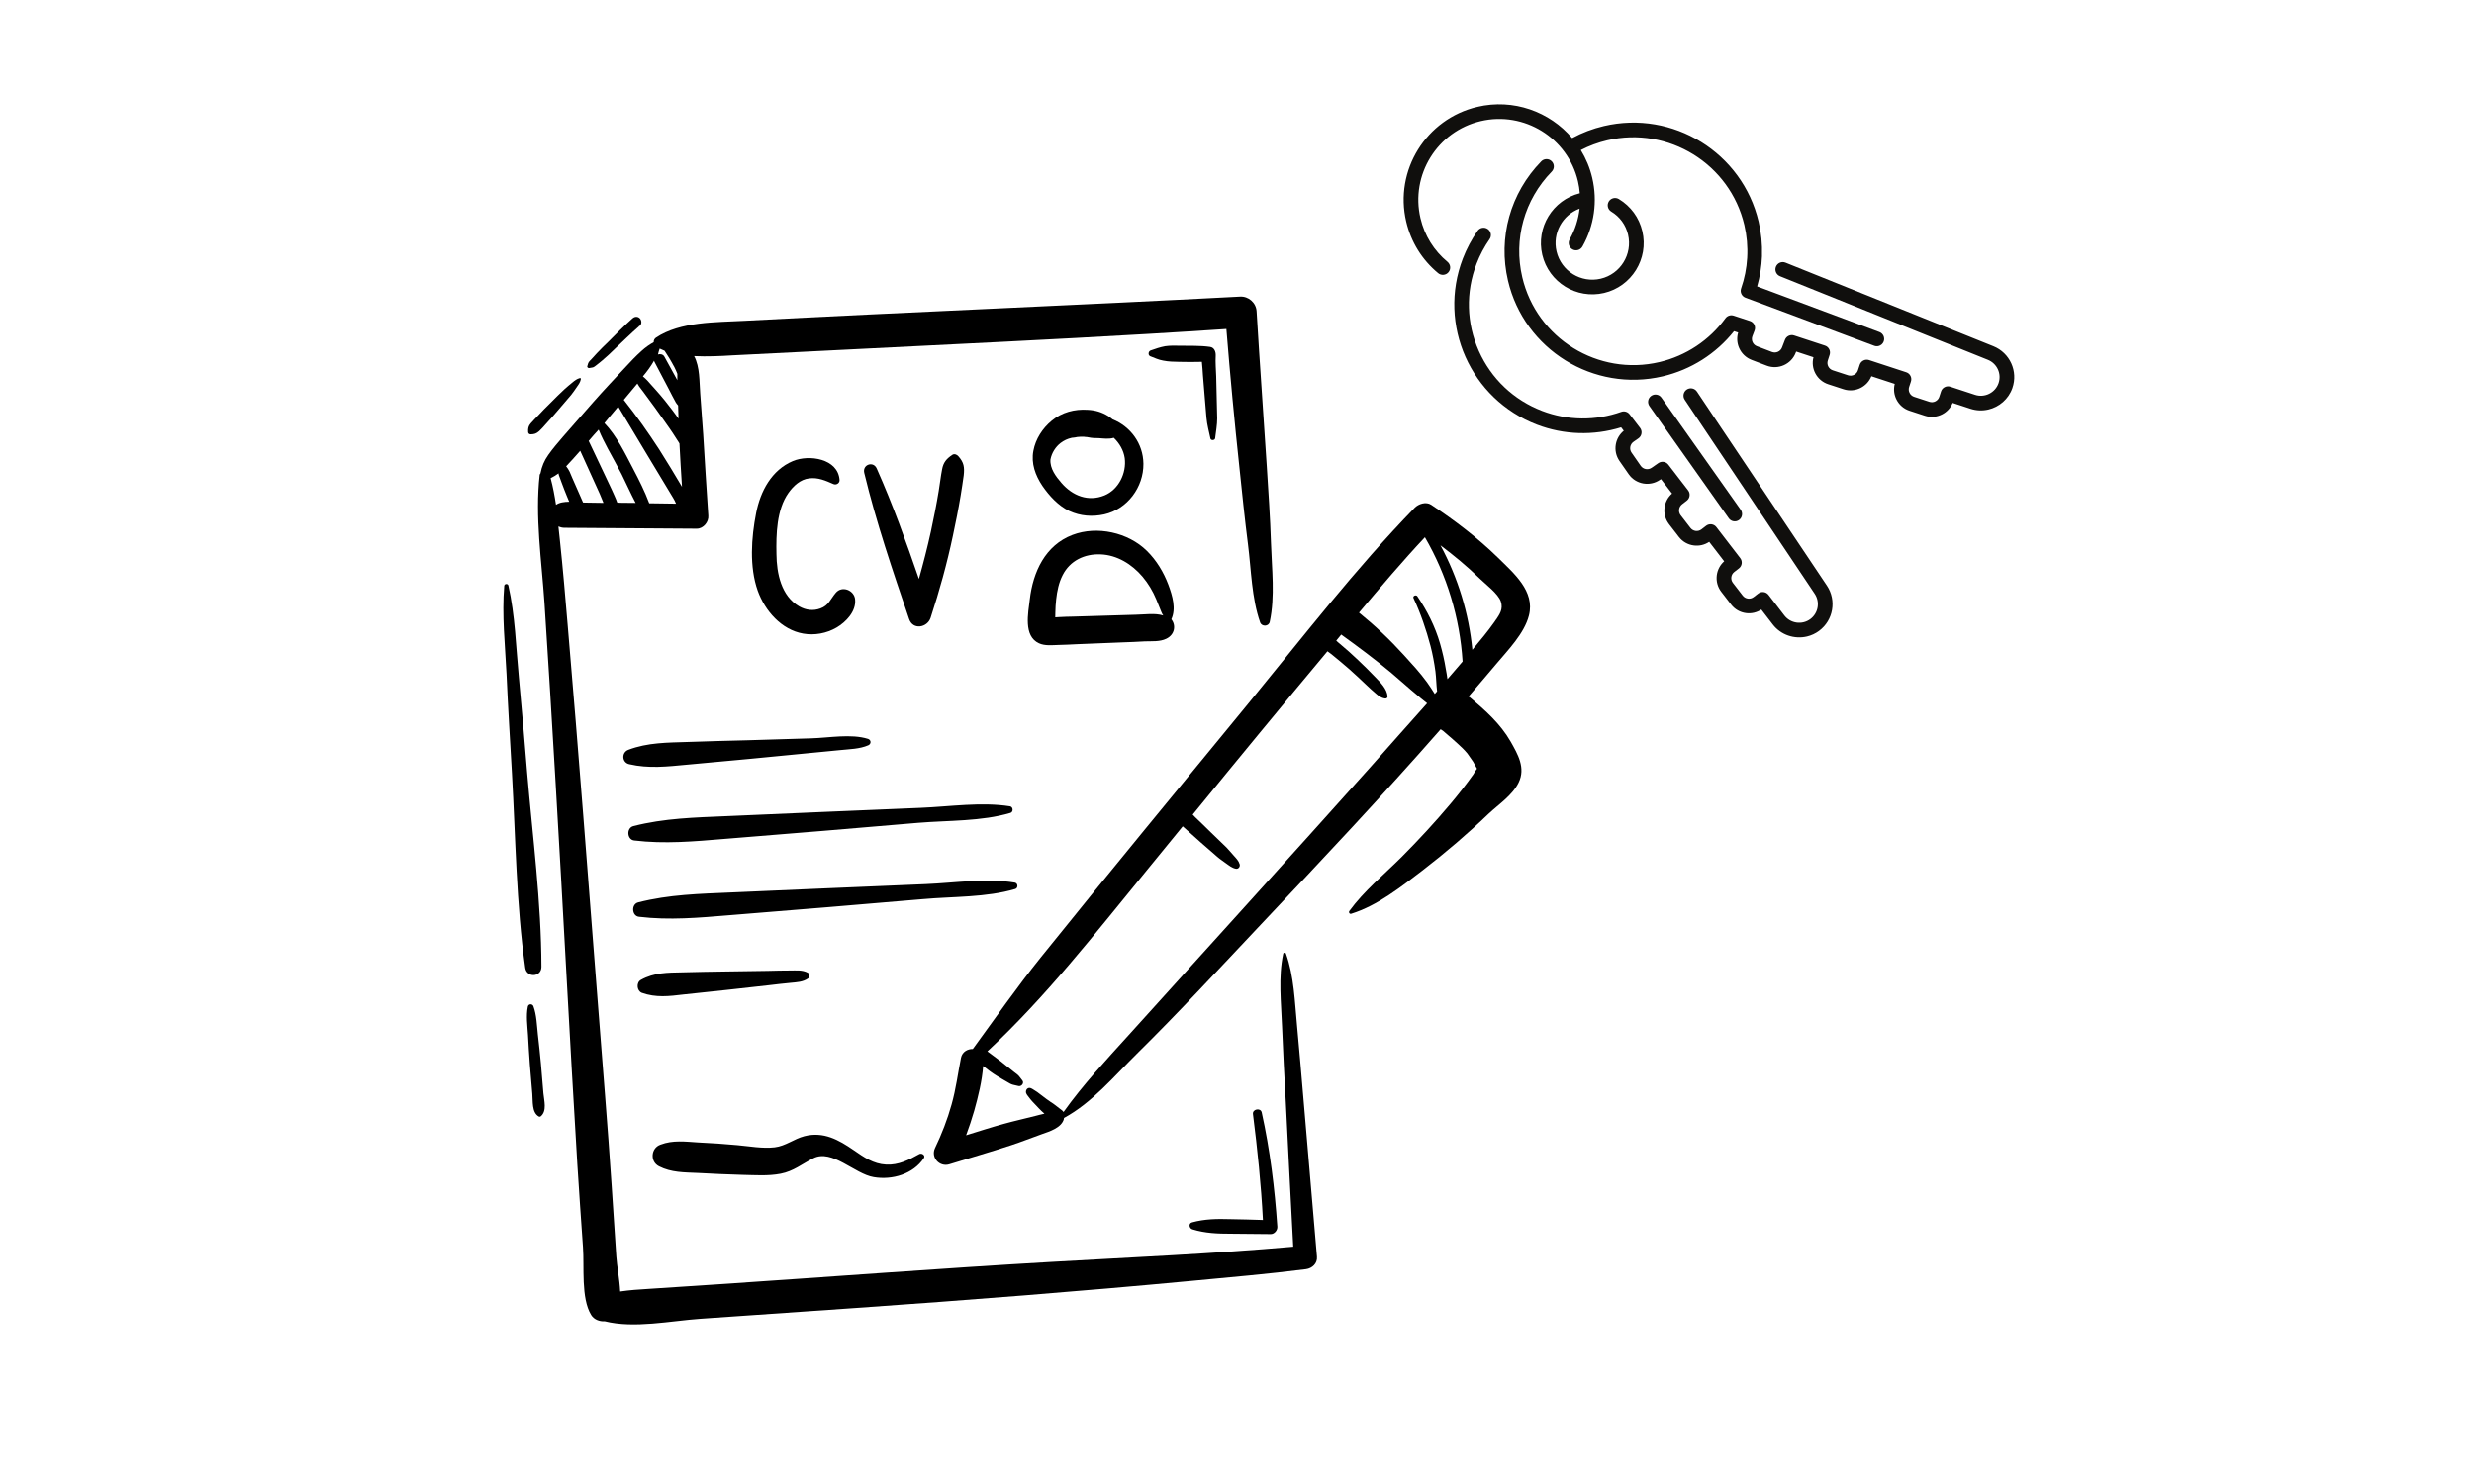 <?xml version="1.0" encoding="UTF-8"?>
<svg xmlns="http://www.w3.org/2000/svg" xmlns:xlink="http://www.w3.org/1999/xlink" width="1000" zoomAndPan="magnify" viewBox="0 0 750 450" height="600" preserveAspectRatio="xMidYMid meet" version="1.2">
  <defs>
    <clipPath id="bb67edb063">
      <path d="M 283 152 L 464 152 L 464 354 L 283 354 Z M 283 152 "></path>
    </clipPath>
    <clipPath id="a3cd872b22">
      <path d="M 145.461 98.668 L 459.09 78.926 L 478.359 385.07 L 164.73 404.812 Z M 145.461 98.668 "></path>
    </clipPath>
    <clipPath id="27d12eb2d5">
      <path d="M 145.461 98.668 L 459.09 78.926 L 478.359 385.07 L 164.73 404.812 Z M 145.461 98.668 "></path>
    </clipPath>
    <clipPath id="fe7bd07ecf">
      <path d="M 145.461 98.668 L 459.09 78.926 L 478.359 385.07 L 164.73 404.812 Z M 145.461 98.668 "></path>
    </clipPath>
    <clipPath id="d82fdb6f16">
      <path d="M 163 89 L 400 89 L 400 402 L 163 402 Z M 163 89 "></path>
    </clipPath>
    <clipPath id="fc550fc723">
      <path d="M 145.461 98.668 L 459.09 78.926 L 478.359 385.07 L 164.73 404.812 Z M 145.461 98.668 "></path>
    </clipPath>
    <clipPath id="7b5487c3c0">
      <path d="M 145.461 98.668 L 459.09 78.926 L 478.359 385.07 L 164.73 404.812 Z M 145.461 98.668 "></path>
    </clipPath>
    <clipPath id="9b8c14f91b">
      <path d="M 145.461 98.668 L 459.09 78.926 L 478.359 385.07 L 164.73 404.812 Z M 145.461 98.668 "></path>
    </clipPath>
    <clipPath id="03af5b5e2e">
      <path d="M 188 223 L 264 223 L 264 233 L 188 233 Z M 188 223 "></path>
    </clipPath>
    <clipPath id="ed04db13aa">
      <path d="M 145.461 98.668 L 459.09 78.926 L 478.359 385.07 L 164.73 404.812 Z M 145.461 98.668 "></path>
    </clipPath>
    <clipPath id="e9f7921526">
      <path d="M 145.461 98.668 L 459.09 78.926 L 478.359 385.07 L 164.73 404.812 Z M 145.461 98.668 "></path>
    </clipPath>
    <clipPath id="d1fe6fc53c">
      <path d="M 145.461 98.668 L 459.09 78.926 L 478.359 385.07 L 164.73 404.812 Z M 145.461 98.668 "></path>
    </clipPath>
    <clipPath id="4d2c299da3">
      <path d="M 190 243 L 307 243 L 307 256 L 190 256 Z M 190 243 "></path>
    </clipPath>
    <clipPath id="10c394b703">
      <path d="M 145.461 98.668 L 459.09 78.926 L 478.359 385.07 L 164.73 404.812 Z M 145.461 98.668 "></path>
    </clipPath>
    <clipPath id="41a61f6f25">
      <path d="M 145.461 98.668 L 459.09 78.926 L 478.359 385.07 L 164.73 404.812 Z M 145.461 98.668 "></path>
    </clipPath>
    <clipPath id="5ac53f09a4">
      <path d="M 145.461 98.668 L 459.09 78.926 L 478.359 385.07 L 164.73 404.812 Z M 145.461 98.668 "></path>
    </clipPath>
    <clipPath id="c026a75ec1">
      <path d="M 191 267 L 309 267 L 309 279 L 191 279 Z M 191 267 "></path>
    </clipPath>
    <clipPath id="64b1497380">
      <path d="M 145.461 98.668 L 459.09 78.926 L 478.359 385.07 L 164.73 404.812 Z M 145.461 98.668 "></path>
    </clipPath>
    <clipPath id="eaed44a6d4">
      <path d="M 145.461 98.668 L 459.09 78.926 L 478.359 385.07 L 164.73 404.812 Z M 145.461 98.668 "></path>
    </clipPath>
    <clipPath id="dd692a7b3d">
      <path d="M 145.461 98.668 L 459.09 78.926 L 478.359 385.07 L 164.73 404.812 Z M 145.461 98.668 "></path>
    </clipPath>
    <clipPath id="a463b0ce6a">
      <path d="M 193 294 L 246 294 L 246 303 L 193 303 Z M 193 294 "></path>
    </clipPath>
    <clipPath id="47c9a0bb8d">
      <path d="M 145.461 98.668 L 459.09 78.926 L 478.359 385.07 L 164.73 404.812 Z M 145.461 98.668 "></path>
    </clipPath>
    <clipPath id="0a6542b6cd">
      <path d="M 145.461 98.668 L 459.09 78.926 L 478.359 385.07 L 164.73 404.812 Z M 145.461 98.668 "></path>
    </clipPath>
    <clipPath id="5003192c02">
      <path d="M 145.461 98.668 L 459.09 78.926 L 478.359 385.07 L 164.73 404.812 Z M 145.461 98.668 "></path>
    </clipPath>
    <clipPath id="91fba589ab">
      <path d="M 313 124 L 347 124 L 347 157 L 313 157 Z M 313 124 "></path>
    </clipPath>
    <clipPath id="e90043cb7a">
      <path d="M 145.461 98.668 L 459.09 78.926 L 478.359 385.07 L 164.73 404.812 Z M 145.461 98.668 "></path>
    </clipPath>
    <clipPath id="dfeabec562">
      <path d="M 145.461 98.668 L 459.09 78.926 L 478.359 385.07 L 164.73 404.812 Z M 145.461 98.668 "></path>
    </clipPath>
    <clipPath id="122e95eace">
      <path d="M 145.461 98.668 L 459.09 78.926 L 478.359 385.07 L 164.73 404.812 Z M 145.461 98.668 "></path>
    </clipPath>
    <clipPath id="8ebcf838cc">
      <path d="M 311 160 L 356 160 L 356 196 L 311 196 Z M 311 160 "></path>
    </clipPath>
    <clipPath id="ad520894b5">
      <path d="M 145.461 98.668 L 459.09 78.926 L 478.359 385.07 L 164.73 404.812 Z M 145.461 98.668 "></path>
    </clipPath>
    <clipPath id="56ec6ca7a6">
      <path d="M 145.461 98.668 L 459.09 78.926 L 478.359 385.07 L 164.73 404.812 Z M 145.461 98.668 "></path>
    </clipPath>
    <clipPath id="e841cdeab6">
      <path d="M 145.461 98.668 L 459.09 78.926 L 478.359 385.07 L 164.73 404.812 Z M 145.461 98.668 "></path>
    </clipPath>
    <clipPath id="3adf2ac074">
      <path d="M 227 138 L 260 138 L 260 193 L 227 193 Z M 227 138 "></path>
    </clipPath>
    <clipPath id="b73c6bd5be">
      <path d="M 145.461 98.668 L 459.09 78.926 L 478.359 385.07 L 164.73 404.812 Z M 145.461 98.668 "></path>
    </clipPath>
    <clipPath id="f0fbcde66c">
      <path d="M 145.461 98.668 L 459.09 78.926 L 478.359 385.07 L 164.73 404.812 Z M 145.461 98.668 "></path>
    </clipPath>
    <clipPath id="1da0ac4bb0">
      <path d="M 145.461 98.668 L 459.09 78.926 L 478.359 385.07 L 164.73 404.812 Z M 145.461 98.668 "></path>
    </clipPath>
    <clipPath id="0b891f52df">
      <path d="M 261 137 L 293 137 L 293 190 L 261 190 Z M 261 137 "></path>
    </clipPath>
    <clipPath id="76da5f7315">
      <path d="M 145.461 98.668 L 459.09 78.926 L 478.359 385.07 L 164.73 404.812 Z M 145.461 98.668 "></path>
    </clipPath>
    <clipPath id="489ecbf240">
      <path d="M 145.461 98.668 L 459.09 78.926 L 478.359 385.07 L 164.73 404.812 Z M 145.461 98.668 "></path>
    </clipPath>
    <clipPath id="168f69be8d">
      <path d="M 145.461 98.668 L 459.09 78.926 L 478.359 385.07 L 164.73 404.812 Z M 145.461 98.668 "></path>
    </clipPath>
    <clipPath id="84dc65b2b9">
      <path d="M 197 344 L 281 344 L 281 358 L 197 358 Z M 197 344 "></path>
    </clipPath>
    <clipPath id="0f127506ca">
      <path d="M 145.461 98.668 L 459.09 78.926 L 478.359 385.07 L 164.73 404.812 Z M 145.461 98.668 "></path>
    </clipPath>
    <clipPath id="caee8eaba8">
      <path d="M 145.461 98.668 L 459.09 78.926 L 478.359 385.07 L 164.73 404.812 Z M 145.461 98.668 "></path>
    </clipPath>
    <clipPath id="9f3da52835">
      <path d="M 145.461 98.668 L 459.09 78.926 L 478.359 385.07 L 164.73 404.812 Z M 145.461 98.668 "></path>
    </clipPath>
    <clipPath id="8b0b0e3ff5">
      <path d="M 360 336 L 388 336 L 388 375 L 360 375 Z M 360 336 "></path>
    </clipPath>
    <clipPath id="340c6182ae">
      <path d="M 145.461 98.668 L 459.09 78.926 L 478.359 385.07 L 164.73 404.812 Z M 145.461 98.668 "></path>
    </clipPath>
    <clipPath id="d879ecaee0">
      <path d="M 145.461 98.668 L 459.09 78.926 L 478.359 385.07 L 164.73 404.812 Z M 145.461 98.668 "></path>
    </clipPath>
    <clipPath id="ebd67d13b1">
      <path d="M 145.461 98.668 L 459.09 78.926 L 478.359 385.07 L 164.73 404.812 Z M 145.461 98.668 "></path>
    </clipPath>
    <clipPath id="9fa4921327">
      <path d="M 348 104 L 369 104 L 369 134 L 348 134 Z M 348 104 "></path>
    </clipPath>
    <clipPath id="1d39bdd24a">
      <path d="M 145.461 98.668 L 459.09 78.926 L 478.359 385.07 L 164.73 404.812 Z M 145.461 98.668 "></path>
    </clipPath>
    <clipPath id="3245660d47">
      <path d="M 145.461 98.668 L 459.09 78.926 L 478.359 385.07 L 164.73 404.812 Z M 145.461 98.668 "></path>
    </clipPath>
    <clipPath id="01953ae366">
      <path d="M 145.461 98.668 L 459.09 78.926 L 478.359 385.07 L 164.73 404.812 Z M 145.461 98.668 "></path>
    </clipPath>
    <clipPath id="b86d82a254">
      <path d="M 152 177 L 165 177 L 165 296 L 152 296 Z M 152 177 "></path>
    </clipPath>
    <clipPath id="4095091b1e">
      <path d="M 145.461 98.668 L 459.09 78.926 L 478.359 385.07 L 164.73 404.812 Z M 145.461 98.668 "></path>
    </clipPath>
    <clipPath id="34c89b0940">
      <path d="M 145.461 98.668 L 459.09 78.926 L 478.359 385.07 L 164.73 404.812 Z M 145.461 98.668 "></path>
    </clipPath>
    <clipPath id="0b3b460949">
      <path d="M 145.461 98.668 L 459.09 78.926 L 478.359 385.07 L 164.73 404.812 Z M 145.461 98.668 "></path>
    </clipPath>
    <clipPath id="78c7ee7f53">
      <path d="M 159 304 L 166 304 L 166 339 L 159 339 Z M 159 304 "></path>
    </clipPath>
    <clipPath id="1526b3675a">
      <path d="M 145.461 98.668 L 459.09 78.926 L 478.359 385.07 L 164.73 404.812 Z M 145.461 98.668 "></path>
    </clipPath>
    <clipPath id="9d22509e89">
      <path d="M 145.461 98.668 L 459.09 78.926 L 478.359 385.07 L 164.73 404.812 Z M 145.461 98.668 "></path>
    </clipPath>
    <clipPath id="beb74a160d">
      <path d="M 145.461 98.668 L 459.09 78.926 L 478.359 385.07 L 164.73 404.812 Z M 145.461 98.668 "></path>
    </clipPath>
    <clipPath id="6011fce167">
      <path d="M 160 114 L 177 114 L 177 132 L 160 132 Z M 160 114 "></path>
    </clipPath>
    <clipPath id="ea0c021b35">
      <path d="M 145.461 98.668 L 459.09 78.926 L 478.359 385.07 L 164.73 404.812 Z M 145.461 98.668 "></path>
    </clipPath>
    <clipPath id="1a6e399ba8">
      <path d="M 145.461 98.668 L 459.09 78.926 L 478.359 385.07 L 164.73 404.812 Z M 145.461 98.668 "></path>
    </clipPath>
    <clipPath id="7f2a7b8aa9">
      <path d="M 145.461 98.668 L 459.09 78.926 L 478.359 385.07 L 164.73 404.812 Z M 145.461 98.668 "></path>
    </clipPath>
    <clipPath id="f73052d0aa">
      <path d="M 178 96 L 195 96 L 195 112 L 178 112 Z M 178 96 "></path>
    </clipPath>
    <clipPath id="8911235e83">
      <path d="M 145.461 98.668 L 459.09 78.926 L 478.359 385.07 L 164.73 404.812 Z M 145.461 98.668 "></path>
    </clipPath>
    <clipPath id="68e1397cf4">
      <path d="M 145.461 98.668 L 459.09 78.926 L 478.359 385.07 L 164.73 404.812 Z M 145.461 98.668 "></path>
    </clipPath>
    <clipPath id="bb745165a6">
      <path d="M 145.461 98.668 L 459.09 78.926 L 478.359 385.07 L 164.73 404.812 Z M 145.461 98.668 "></path>
    </clipPath>
    <clipPath id="75f191eb82">
      <path d="M 499 119 L 529 119 L 529 159 L 499 159 Z M 499 119 "></path>
    </clipPath>
    <clipPath id="037add4852">
      <path d="M 419.637 39.059 L 585.352 0.027 L 626.449 174.504 L 460.734 213.535 Z M 419.637 39.059 "></path>
    </clipPath>
    <clipPath id="fa210afb28">
      <path d="M 419.637 39.059 L 585.352 0.027 L 626.449 174.504 L 460.734 213.535 Z M 419.637 39.059 "></path>
    </clipPath>
    <clipPath id="c4d258b53f">
      <path d="M 419.637 39.059 L 585.352 0.027 L 626.449 174.504 L 460.734 213.535 Z M 419.637 39.059 "></path>
    </clipPath>
    <clipPath id="adcd4960ae">
      <path d="M 440 69 L 556 69 L 556 194 L 440 194 Z M 440 69 "></path>
    </clipPath>
    <clipPath id="2c9ed26b50">
      <path d="M 419.637 39.059 L 585.352 0.027 L 626.449 174.504 L 460.734 213.535 Z M 419.637 39.059 "></path>
    </clipPath>
    <clipPath id="d92a05cf84">
      <path d="M 419.637 39.059 L 585.352 0.027 L 626.449 174.504 L 460.734 213.535 Z M 419.637 39.059 "></path>
    </clipPath>
    <clipPath id="32836cc6ae">
      <path d="M 419.637 39.059 L 585.352 0.027 L 626.449 174.504 L 460.734 213.535 Z M 419.637 39.059 "></path>
    </clipPath>
    <clipPath id="a5999138c5">
      <path d="M 456 48 L 611 48 L 611 127 L 456 127 Z M 456 48 "></path>
    </clipPath>
    <clipPath id="21b8bd95f3">
      <path d="M 419.637 39.059 L 585.352 0.027 L 626.449 174.504 L 460.734 213.535 Z M 419.637 39.059 "></path>
    </clipPath>
    <clipPath id="6417af6b71">
      <path d="M 419.637 39.059 L 585.352 0.027 L 626.449 174.504 L 460.734 213.535 Z M 419.637 39.059 "></path>
    </clipPath>
    <clipPath id="c5d16b9a99">
      <path d="M 419.637 39.059 L 585.352 0.027 L 626.449 174.504 L 460.734 213.535 Z M 419.637 39.059 "></path>
    </clipPath>
    <clipPath id="2fdee5300b">
      <path d="M 425 31 L 572 31 L 572 105 L 425 105 Z M 425 31 "></path>
    </clipPath>
    <clipPath id="c7b34eddd0">
      <path d="M 419.637 39.059 L 585.352 0.027 L 626.449 174.504 L 460.734 213.535 Z M 419.637 39.059 "></path>
    </clipPath>
    <clipPath id="b43a1071b2">
      <path d="M 419.637 39.059 L 585.352 0.027 L 626.449 174.504 L 460.734 213.535 Z M 419.637 39.059 "></path>
    </clipPath>
    <clipPath id="0342295c45">
      <path d="M 419.637 39.059 L 585.352 0.027 L 626.449 174.504 L 460.734 213.535 Z M 419.637 39.059 "></path>
    </clipPath>
  </defs>
  <g id="25837c8d4b">
    <g clip-rule="nonzero" clip-path="url(#bb67edb063)">
      <g clip-rule="nonzero" clip-path="url(#a3cd872b22)">
        <g clip-rule="nonzero" clip-path="url(#27d12eb2d5)">
          <g clip-rule="nonzero" clip-path="url(#fe7bd07ecf)">
            <path style=" stroke:none;fill-rule:nonzero;fill:#000000;fill-opacity:1;" d="M 463.496 186.652 C 465.402 179.227 458.883 173.828 454.152 169.133 C 447.965 163.09 441.074 157.84 433.844 153.051 C 432.281 152.027 430.016 152.793 428.844 153.992 C 410.898 172.48 394.961 193.152 378.664 213.035 C 357.555 238.777 336.312 264.465 315.465 290.383 C 308.223 299.391 301.695 308.793 294.914 318.086 C 293.348 318.062 291.719 318.914 291.332 320.746 C 290.383 325.492 289.805 330.211 288.477 334.914 C 287.203 339.492 285.484 343.906 283.441 348.156 C 282.121 350.988 284.805 353.941 287.746 353.07 C 293.992 351.113 300.312 349.344 306.555 347.266 C 309.676 346.258 312.719 345.004 315.773 343.938 C 318.156 343.102 321.836 341.996 322.535 339.266 C 322.531 339.203 322.523 339.078 322.52 339.016 C 331.039 334.422 337.715 326.383 344.535 319.648 C 357.469 306.906 369.805 293.516 382.273 280.305 C 400.66 260.855 419.098 241.273 436.754 221.117 C 436.953 221.293 437.148 221.469 437.406 221.574 C 439.453 223.32 441.496 225.066 443.426 226.941 C 443.691 227.176 443.898 227.473 444.16 227.707 C 444.293 227.824 444.77 228.418 444.836 228.477 C 445.449 229.312 445.996 230.09 446.551 230.93 C 446.965 231.59 447.328 232.379 447.75 233.102 C 447.344 233.625 446.949 234.273 446.668 234.793 C 444.488 237.863 442.176 240.82 439.738 243.719 C 435.031 249.324 430.062 254.695 424.891 259.891 C 419.543 265.223 413.484 270.164 409.059 276.246 C 408.773 276.641 409.121 277.242 409.613 277.086 C 417.637 274.586 424.652 268.961 431.266 263.922 C 438.234 258.551 444.93 252.824 451.293 246.738 C 454.359 243.863 458.5 241.168 460.379 237.301 C 462.535 232.855 460.152 228.762 457.973 224.902 C 454.82 219.418 450.324 215.453 445.508 211.387 C 445.441 211.328 445.312 211.273 445.184 211.219 C 447.977 207.922 450.832 204.684 453.617 201.324 C 457.102 197.168 462.094 192.109 463.496 186.652 Z M 415.316 232.77 C 391.043 259.898 366.574 286.852 342.172 313.863 C 335.281 321.48 328.316 328.91 322.406 337.211 C 322.27 337.035 322.199 336.852 322.004 336.738 C 321.152 336.105 320.297 335.41 319.445 334.777 C 319.25 334.664 319.051 334.488 318.855 334.375 C 318.789 334.316 318.664 334.266 318.598 334.207 C 318.598 334.207 318.465 334.09 318.402 334.094 C 318.336 334.035 318.273 334.039 318.27 333.977 C 318.141 333.922 318.07 333.801 317.941 333.746 C 317.75 333.633 317.551 333.461 317.355 333.348 C 316.57 332.773 315.785 332.195 315.062 331.617 C 314.664 331.27 314.211 330.984 313.754 330.703 C 313.301 330.418 312.84 330.07 312.332 329.918 C 311.445 329.723 310.875 330.57 311.047 331.371 C 311.203 331.859 311.543 332.277 311.883 332.691 C 312.156 333.113 312.559 333.523 312.898 333.941 C 313.566 334.648 314.234 335.355 314.902 336.062 C 315.441 336.652 316.035 337.176 316.629 337.699 C 315.645 337.887 314.727 338.195 313.926 338.371 C 310.73 339.195 307.527 339.898 304.336 340.785 C 300.465 341.84 296.672 343.078 292.875 344.254 C 293.785 341.824 294.621 339.273 295.34 336.793 C 296.562 332.406 297.707 327.777 298.047 323.262 C 299.43 324.359 300.805 325.398 302.301 326.301 C 303.27 326.863 304.246 327.492 305.281 328.051 C 305.863 328.387 306.453 328.789 307.086 328.934 C 307.656 329.086 308.227 329.176 308.797 329.328 C 309.684 329.52 310.551 328.406 309.938 327.633 C 309.602 327.215 309.258 326.738 308.922 326.324 C 308.516 325.848 307.996 325.508 307.469 325.102 C 306.547 324.348 305.629 323.656 304.707 322.902 C 302.992 321.449 301.102 320.195 299.328 318.809 C 317.145 302.203 332.047 282.969 347.473 264.141 C 351.184 259.598 354.836 255.121 358.547 250.578 C 358.746 250.754 358.941 250.93 359.141 251.102 C 360.793 252.559 362.453 254.078 364.105 255.535 C 365.754 256.93 367.344 258.391 368.992 259.789 C 369.852 260.543 370.762 261.113 371.68 261.805 C 372.66 262.492 373.453 263.191 374.656 263.426 C 375.414 263.566 375.992 262.844 375.82 262.105 C 375.5 261 374.77 260.297 374.031 259.469 C 373.293 258.641 372.551 257.754 371.816 256.988 C 370.215 255.402 368.621 253.879 367.027 252.355 C 365.496 250.828 363.965 249.363 362.371 247.84 C 362.102 247.547 361.84 247.312 361.57 247.016 C 375.078 230.43 388.711 213.898 402.418 197.488 C 402.809 197.777 403.203 198.066 403.594 198.352 C 405.438 199.859 407.281 201.367 409.066 202.941 C 410.852 204.516 412.578 206.152 414.305 207.793 C 415.176 208.676 416.098 209.43 417.02 210.246 C 417.945 211.062 418.672 211.641 419.93 211.809 C 420.309 211.848 420.664 211.578 420.641 211.203 C 420.496 208.902 418.5 206.969 416.965 205.379 C 415.227 203.551 413.43 201.793 411.637 200.094 C 409.844 198.395 408.055 196.762 406.145 195.195 C 405.812 194.902 405.422 194.617 405.086 194.262 C 405.609 193.668 406.133 193.012 406.594 192.418 C 411.762 196.152 416.875 199.953 421.75 204.016 C 424.453 206.281 427.039 208.68 429.738 210.883 C 430.004 211.113 431.258 212.223 432.637 213.258 C 426.805 219.809 421.027 226.289 415.316 232.77 Z M 438.797 205.941 C 438.668 204.887 438.477 203.836 438.289 202.852 C 437.875 200.254 437.277 197.668 436.555 195.152 C 435.039 189.941 432.688 185.281 429.656 180.789 C 429.246 180.254 428.215 180.691 428.504 181.359 C 430.668 185.969 432.355 190.922 433.668 195.898 C 434.324 198.418 434.801 201.008 435.152 203.609 C 435.402 205.59 435.406 207.652 435.656 209.633 C 435.422 209.898 435.188 210.164 434.957 210.43 C 434.195 209.227 433.43 208.027 432.609 206.891 C 430.488 203.965 428.012 201.312 425.598 198.652 C 421.367 193.988 416.852 189.711 411.984 185.773 C 418.492 178.059 425.059 170.277 431.965 162.91 C 438.617 174.355 442.559 187.344 443.391 200.594 C 441.879 202.375 440.309 204.16 438.797 205.941 Z M 436.68 165.359 C 440.809 168.473 444.824 171.781 448.551 175.418 C 450.414 177.234 454.148 179.996 454.984 182.379 C 455.762 184.766 454.605 186.273 453.41 188.098 C 454.035 187.121 453.176 188.363 453.062 188.559 C 451 191.496 448.676 194.266 446.352 197.035 C 445.277 185.926 441.98 175.207 436.68 165.359 Z M 436.68 165.359 "></path>
          </g>
        </g>
      </g>
    </g>
    <g clip-rule="nonzero" clip-path="url(#d82fdb6f16)">
      <g clip-rule="nonzero" clip-path="url(#fc550fc723)">
        <g clip-rule="nonzero" clip-path="url(#7b5487c3c0)">
          <g clip-rule="nonzero" clip-path="url(#9b8c14f91b)">
            <path style=" stroke:none;fill-rule:nonzero;fill:#000000;fill-opacity:1;" d="M 393.203 311.027 C 392.492 303.703 392.324 296.098 389.824 289.137 C 389.676 288.77 389.117 288.805 389.016 289.188 C 387.473 296.402 388.387 303.961 388.66 311.312 C 388.957 318.977 389.379 326.691 389.797 334.344 C 390.527 348.91 391.258 363.477 392.047 378.039 C 367.641 380.199 343.164 381.238 318.711 382.652 C 284.859 384.598 251.051 387.223 217.223 389.477 C 210.379 389.91 203.543 390.402 196.699 390.832 C 193.773 391.016 190.852 391.199 188.004 391.629 C 187.832 387.895 187.016 383.824 186.84 381.023 C 186.387 373.871 185.871 366.66 185.422 359.508 C 184.219 341.352 182.699 323.215 181.312 305.133 C 178.328 266.668 175.406 228.137 172.109 189.691 C 171.379 181.059 170.652 172.488 169.738 163.867 C 169.59 162.504 169.438 161.074 169.285 159.648 C 169.797 159.867 170.367 160.02 170.996 160.043 C 184.426 160.133 197.859 160.223 211.23 160.32 C 213.289 160.312 214.906 158.215 214.727 156.352 C 214.148 148.145 213.695 139.934 213.176 131.723 C 212.918 127.617 212.535 123.52 212.277 119.414 C 211.98 115.688 212.207 111.363 210.434 107.98 C 214.379 108.168 218.363 107.98 222.035 107.75 C 235.172 107.109 248.242 106.414 261.379 105.773 C 290.328 104.324 319.215 102.945 348.148 101.246 C 356.047 100.75 363.891 100.32 371.785 99.762 C 372.922 113.863 374.246 127.953 375.754 141.973 C 376.555 149.727 377.352 157.418 378.332 165.098 C 379.32 172.844 379.418 181.328 382.008 188.723 C 382.531 190.125 384.648 189.992 384.93 188.539 C 386.57 180.879 385.543 172.449 385.301 164.66 C 385.062 156.934 384.512 149.164 384.027 141.449 C 383.039 125.777 381.867 110.117 380.938 94.375 C 380.773 91.766 378.465 89.785 375.914 89.945 C 325.871 92.598 275.789 94.625 225.746 97.273 C 217.098 97.758 206.273 97.438 198.84 102.402 C 198.363 102.746 198.145 103.258 198.176 103.758 C 196.852 104.527 195.715 105.285 194.473 106.426 C 192.758 107.969 191.234 109.562 189.715 111.219 C 186.441 114.734 183.16 118.188 179.953 121.824 C 176.867 125.328 173.777 128.832 170.691 132.398 C 169.18 134.18 167.605 135.965 166.23 137.926 C 164.969 139.691 164.266 141.418 163.836 143.57 C 163.785 143.699 163.605 143.836 163.613 143.957 C 162.16 156.602 164.195 170.086 165.055 182.77 C 166.273 201.113 167.371 219.527 168.461 237.879 C 170.754 276.262 172.668 314.605 175.02 352.984 C 175.547 361.379 176.141 369.836 176.734 378.227 C 177.168 384.133 176.078 393.629 179.211 398.738 C 180.047 400.121 181.711 400.766 183.328 400.664 C 192.277 402.91 203.242 400.535 212.32 399.902 C 228.051 398.785 243.781 397.734 259.574 396.617 C 293.461 394.234 327.391 391.598 361.227 388.406 C 372.773 387.305 384.391 386.324 395.91 384.852 C 397.77 384.609 399.426 383.129 399.234 381.082 C 397.871 365.371 396.574 349.715 395.211 334.004 C 394.543 326.367 393.93 318.66 393.203 311.027 Z M 199.984 105.703 C 200.5 105.922 200.949 106.141 201.465 106.359 C 201.945 107.078 202.434 107.859 202.918 108.641 C 203.195 109.059 203.414 109.547 203.688 109.965 C 203.828 110.207 203.969 110.449 204.113 110.75 C 204.254 110.992 204.254 110.992 204.184 110.871 C 204.254 110.992 204.324 111.113 204.395 111.234 C 204.746 111.898 205.043 112.629 205.34 113.359 C 205.316 113.984 205.359 114.668 205.336 115.293 C 203.996 112.883 202.727 110.527 201.387 108.113 C 201.031 107.449 200.145 107.254 199.473 107.484 C 199.621 106.852 199.773 106.277 199.984 105.703 Z M 198.281 109.371 C 198.355 109.551 198.367 109.738 198.504 109.918 C 199.922 112.637 201.34 115.297 202.758 118.016 C 203.469 119.348 204.117 120.742 204.887 122.066 C 205.094 122.367 205.301 122.664 205.57 122.961 C 205.59 124.27 205.672 125.574 205.695 126.949 C 205.078 126.113 204.527 125.273 203.918 124.5 C 202.348 122.414 200.723 120.395 198.977 118.441 C 198.039 117.441 197.16 116.371 196.223 115.367 C 195.816 114.895 195.359 114.547 194.895 114.141 C 196.176 112.625 197.324 111.055 198.281 109.371 Z M 193.223 116.305 C 193.43 116.605 193.57 116.91 193.777 117.207 C 194.59 118.219 195.348 119.297 196.098 120.309 C 197.668 122.457 199.301 124.602 200.816 126.82 C 202.32 128.91 203.832 131.062 205.219 133.285 C 205.492 133.641 205.707 134.066 205.98 134.484 C 206.191 138.844 206.473 143.258 206.746 147.613 C 204.508 143.82 202.207 140.031 199.852 136.309 C 196.461 131.09 192.965 126.125 189.098 121.25 C 190.438 119.668 191.832 118.016 193.223 116.305 Z M 184.918 126.258 C 185.793 125.266 186.543 124.281 187.418 123.289 C 192.934 132.559 198.508 141.762 204.086 151.027 C 204.363 151.445 204.652 152.055 204.945 152.723 C 202.258 152.703 199.566 152.621 196.816 152.609 C 195.469 149.008 193.754 145.621 191.98 142.234 C 189.5 137.52 186.977 132.184 183.234 128.301 C 183.812 127.578 184.398 126.914 184.918 126.258 Z M 181.488 130.281 C 182.301 132.293 183.297 134.227 184.289 136.102 C 185.699 138.695 187.109 141.23 188.461 143.832 C 189.891 146.738 191.199 149.652 192.688 152.492 C 191.25 152.461 189.816 152.488 188.379 152.453 C 187.938 152.418 187.566 152.441 187.125 152.406 C 186.668 151.062 186.023 149.793 185.441 148.453 C 184.715 146.875 183.93 145.301 183.207 143.723 C 181.625 140.453 180.105 137.113 178.527 133.84 C 178.523 133.777 178.461 133.781 178.457 133.719 C 179.383 132.602 180.434 131.41 181.488 130.281 Z M 175.488 137.156 C 175.602 137.023 175.777 136.824 175.895 136.691 C 177.133 139.484 178.434 142.277 179.664 145.008 C 180.391 146.586 181.113 148.164 181.84 149.805 C 182.207 150.656 182.578 151.57 182.945 152.484 C 181.07 152.477 179.195 152.406 177.32 152.398 C 177.133 152.41 176.941 152.359 176.758 152.371 C 176.316 151.34 175.812 150.246 175.371 149.215 C 174.785 147.812 174.137 146.48 173.551 145.082 C 173.258 144.414 172.961 143.684 172.672 143.016 C 172.383 142.406 172.039 141.93 171.633 141.395 C 172.98 139.996 174.262 138.543 175.488 137.156 Z M 166.926 145 C 167.773 144.57 168.617 144.082 169.332 143.535 C 169.344 143.723 169.355 143.91 169.43 144.094 C 169.723 144.824 169.961 145.621 170.258 146.352 C 170.781 147.754 171.309 149.156 171.895 150.555 C 172.117 151.105 172.336 151.59 172.559 152.137 C 171.062 152.168 169.633 152.32 168.559 153.074 C 168.137 150.355 167.652 147.637 166.926 145 Z M 166.926 145 "></path>
          </g>
        </g>
      </g>
    </g>
    <g clip-rule="nonzero" clip-path="url(#03af5b5e2e)">
      <g clip-rule="nonzero" clip-path="url(#ed04db13aa)">
        <g clip-rule="nonzero" clip-path="url(#e9f7921526)">
          <g clip-rule="nonzero" clip-path="url(#d1fe6fc53c)">
            <path style=" stroke:none;fill-rule:nonzero;fill:#000000;fill-opacity:1;" d="M 208.555 224.988 C 202.387 225.191 196.324 225.137 190.469 227.375 C 188.336 228.199 188.527 231.246 190.746 231.73 C 196.641 233.109 202.344 232.438 208.301 231.875 C 214.633 231.289 220.969 230.703 227.238 230.121 C 233.324 229.551 239.402 228.918 245.488 228.348 C 248.527 228.031 251.57 227.777 254.613 227.461 C 257.527 227.152 260.586 227.148 263.262 225.98 C 264.172 225.547 264.098 224.367 263.141 224.051 C 257.98 222.441 251.316 223.734 245.895 223.887 C 239.535 224.102 233.176 224.25 226.883 224.461 C 220.77 224.594 214.664 224.793 208.555 224.988 Z M 208.555 224.988 "></path>
          </g>
        </g>
      </g>
    </g>
    <g clip-rule="nonzero" clip-path="url(#4d2c299da3)">
      <g clip-rule="nonzero" clip-path="url(#10c394b703)">
        <g clip-rule="nonzero" clip-path="url(#41a61f6f25)">
          <g clip-rule="nonzero" clip-path="url(#5ac53f09a4)">
            <path style=" stroke:none;fill-rule:nonzero;fill:#000000;fill-opacity:1;" d="M 306.207 244.508 C 297.5 243.121 287.977 244.594 279.195 244.957 C 269.168 245.402 259.137 245.785 249.172 246.223 C 239.52 246.645 229.867 247.062 220.273 247.48 C 210.684 247.895 201.328 248.109 191.988 250.508 C 189.84 251.082 190.062 254.625 192.262 254.863 C 201.449 255.969 210.453 255.152 219.586 254.391 C 229.59 253.574 239.594 252.758 249.531 251.945 C 259.164 251.152 268.789 250.297 278.355 249.508 C 287.426 248.75 297.566 249.109 306.332 246.496 C 307.25 246.191 307.156 244.695 306.207 244.508 Z M 306.207 244.508 "></path>
          </g>
        </g>
      </g>
    </g>
    <g clip-rule="nonzero" clip-path="url(#c026a75ec1)">
      <g clip-rule="nonzero" clip-path="url(#64b1497380)">
        <g clip-rule="nonzero" clip-path="url(#eaed44a6d4)">
          <g clip-rule="nonzero" clip-path="url(#dd692a7b3d)">
            <path style=" stroke:none;fill-rule:nonzero;fill:#000000;fill-opacity:1;" d="M 307.785 269.57 C 308.699 269.266 308.609 267.832 307.664 267.645 C 298.953 266.195 289.434 267.73 280.648 268.094 C 270.625 268.539 260.594 268.922 250.629 269.359 C 240.977 269.781 231.324 270.199 221.73 270.617 C 212.141 271.035 202.785 271.246 193.445 273.645 C 191.297 274.219 191.52 277.762 193.719 278 C 202.906 279.105 211.91 278.289 221.043 277.527 C 231.047 276.711 241.047 275.895 250.988 275.082 C 260.617 274.289 270.246 273.434 279.812 272.645 C 288.879 271.824 299.02 272.184 307.785 269.57 Z M 307.785 269.57 "></path>
          </g>
        </g>
      </g>
    </g>
    <g clip-rule="nonzero" clip-path="url(#a463b0ce6a)">
      <g clip-rule="nonzero" clip-path="url(#47c9a0bb8d)">
        <g clip-rule="nonzero" clip-path="url(#0a6542b6cd)">
          <g clip-rule="nonzero" clip-path="url(#5003192c02)">
            <path style=" stroke:none;fill-rule:nonzero;fill:#000000;fill-opacity:1;" d="M 207.254 301.562 C 211.535 301.105 215.816 300.648 220.156 300.188 C 224.438 299.73 228.715 299.211 233.059 298.754 C 235.289 298.488 237.52 298.223 239.754 298.02 C 241.555 297.844 243.426 297.789 244.98 296.691 C 245.578 296.277 245.52 295.344 244.871 294.949 C 243.191 294.055 241.332 294.297 239.52 294.285 C 237.273 294.305 235.027 294.32 232.781 294.398 C 228.48 294.48 224.172 294.504 219.805 294.59 C 215.5 294.676 211.195 294.695 206.832 294.844 C 202.402 294.938 198.34 294.879 194.297 297.133 C 192.848 297.91 193.004 300.398 194.547 301.051 C 198.828 302.594 202.855 302.09 207.254 301.562 Z M 207.254 301.562 "></path>
          </g>
        </g>
      </g>
    </g>
    <g clip-rule="nonzero" clip-path="url(#91fba589ab)">
      <g clip-rule="nonzero" clip-path="url(#e90043cb7a)">
        <g clip-rule="nonzero" clip-path="url(#dfeabec562)">
          <g clip-rule="nonzero" clip-path="url(#122e95eace)">
            <path style=" stroke:none;fill-rule:nonzero;fill:#000000;fill-opacity:1;" d="M 324.176 154.957 C 327.52 156.496 331.16 156.766 334.73 155.98 C 341.754 154.414 346.703 147.734 346.629 140.621 C 346.555 134.441 342.672 129.316 337.289 127.156 C 336.832 126.812 336.434 126.461 335.98 126.18 C 333.965 124.934 331.992 124.371 329.676 124.266 C 325.789 124.012 321.914 125.004 318.832 127.57 C 316.039 129.871 313.934 133.125 313.281 136.66 C 312.527 140.52 313.879 144.18 316.016 147.355 C 318.078 150.348 320.828 153.359 324.176 154.957 Z M 321.504 134.332 C 322.641 133.512 323.484 133.086 324.965 132.742 C 325.027 132.738 325.148 132.73 325.273 132.723 C 325.711 132.695 326.141 132.605 326.574 132.516 C 327.254 132.41 327.941 132.43 328.629 132.449 C 328.758 132.504 329.445 132.523 329.445 132.523 C 329.887 132.559 330.332 132.715 330.773 132.75 C 331.715 132.879 332.523 132.828 333.027 132.859 C 334.469 132.957 336.234 133.219 337.641 132.754 C 339.367 134.395 340.629 136.562 340.965 138.914 C 341.562 143.438 339.129 148.461 334.809 150.23 C 329.875 152.227 325.133 150.34 321.766 146.43 C 320.082 144.477 318.246 142.094 318.445 139.332 C 318.82 137.312 320.016 135.488 321.504 134.332 Z M 321.504 134.332 "></path>
          </g>
        </g>
      </g>
    </g>
    <g clip-rule="nonzero" clip-path="url(#8ebcf838cc)">
      <g clip-rule="nonzero" clip-path="url(#ad520894b5)">
        <g clip-rule="nonzero" clip-path="url(#56ec6ca7a6)">
          <g clip-rule="nonzero" clip-path="url(#e841cdeab6)">
            <path style=" stroke:none;fill-rule:nonzero;fill:#000000;fill-opacity:1;" d="M 354.184 177.297 C 352.758 173.516 350.598 169.906 347.668 167.031 C 342.008 161.453 332.57 159.363 325.133 162.203 C 316.836 165.348 313.16 173.449 312.188 181.75 C 311.699 185.902 310.199 192.867 314.961 195.062 C 316.762 195.887 318.93 195.625 320.801 195.57 C 322.668 195.516 324.539 195.461 326.469 195.34 C 331.078 195.172 335.625 194.949 340.234 194.785 C 342.539 194.703 344.781 194.625 347.086 194.477 C 349.203 194.406 351.59 194.633 353.531 193.699 C 356.137 192.473 356.586 189.633 355.094 187.793 C 356.578 184.578 355.461 180.715 354.184 177.297 Z M 344.328 186.41 C 341.148 186.484 338.035 186.617 334.855 186.695 C 331.672 186.77 328.496 186.906 325.316 186.98 C 323.883 187.008 322.449 187.039 321.016 187.129 C 320.645 187.152 320.27 187.176 319.898 187.199 C 319.93 186.695 319.898 186.199 319.93 185.695 C 319.969 184.383 320.012 183.07 320.18 181.746 C 320.457 179.23 320.98 176.641 322.152 174.379 C 324.371 169.996 328.801 167.906 333.621 168.102 C 338.629 168.285 343.113 171.062 346.348 174.855 C 348.102 176.93 349.5 179.277 350.531 181.773 C 351.051 183.051 351.566 184.332 352.086 185.609 C 352.234 186.035 352.441 186.336 352.648 186.637 C 350.102 185.859 347.012 186.367 344.328 186.41 Z M 344.328 186.41 "></path>
          </g>
        </g>
      </g>
    </g>
    <g clip-rule="nonzero" clip-path="url(#3adf2ac074)">
      <g clip-rule="nonzero" clip-path="url(#b73c6bd5be)">
        <g clip-rule="nonzero" clip-path="url(#f0fbcde66c)">
          <g clip-rule="nonzero" clip-path="url(#1da0ac4bb0)">
            <path style=" stroke:none;fill-rule:nonzero;fill:#000000;fill-opacity:1;" d="M 239.023 149.453 C 240.516 147.359 242.637 145.355 245.305 145.062 C 247.965 144.707 250.281 145.746 252.656 146.785 C 253.492 147.168 254.578 146.539 254.516 145.543 C 254.039 139.016 245.219 137.762 240.352 139.816 C 233.902 142.531 230.5 148.988 229.227 155.562 C 227.762 163.023 227.133 171.867 229.711 179.137 C 231.906 185.242 236.891 190.984 243.52 192.129 C 246.93 192.727 250.574 192.062 253.586 190.309 C 256.477 188.629 259.582 185.375 259.23 181.773 C 258.992 178.98 255.273 177.465 253.359 179.77 C 251.73 181.684 251.227 183.59 248.723 184.496 C 246.527 185.32 244.32 185.023 242.316 183.902 C 236.809 180.75 235.438 173.844 235.383 168.039 C 235.258 162.055 235.41 154.551 239.023 149.453 Z M 239.023 149.453 "></path>
          </g>
        </g>
      </g>
    </g>
    <g clip-rule="nonzero" clip-path="url(#0b891f52df)">
      <g clip-rule="nonzero" clip-path="url(#76da5f7315)">
        <g clip-rule="nonzero" clip-path="url(#489ecbf240)">
          <g clip-rule="nonzero" clip-path="url(#168f69be8d)">
            <path style=" stroke:none;fill-rule:nonzero;fill:#000000;fill-opacity:1;" d="M 282.125 187.328 C 284.797 179.168 287.086 170.906 288.867 162.488 C 289.734 158.438 290.543 154.391 291.223 150.289 C 291.531 148.27 291.898 146.188 292.148 144.172 C 292.426 141.66 292.211 140.234 290.531 138.344 C 290.062 137.812 289.289 137.484 288.633 137.965 C 286.898 139.133 285.969 140.254 285.598 142.336 C 285.172 144.488 284.941 146.75 284.574 148.895 C 283.898 152.996 283.09 157.043 282.223 161.094 C 281.156 165.973 279.898 170.797 278.574 175.562 C 274.676 164.254 270.66 153.02 265.789 142.086 C 264.766 139.715 261.402 140.863 261.996 143.387 C 265.633 158.457 270.605 173.004 275.59 187.676 C 276.746 191.164 281.125 190.324 282.125 187.328 Z M 282.125 187.328 "></path>
          </g>
        </g>
      </g>
    </g>
    <g clip-rule="nonzero" clip-path="url(#84dc65b2b9)">
      <g clip-rule="nonzero" clip-path="url(#0f127506ca)">
        <g clip-rule="nonzero" clip-path="url(#caee8eaba8)">
          <g clip-rule="nonzero" clip-path="url(#9f3da52835)">
            <path style=" stroke:none;fill-rule:nonzero;fill:#000000;fill-opacity:1;" d="M 199.793 353.672 C 203.473 355.562 207.465 355.5 211.535 355.68 C 216.051 355.957 220.617 356.109 225.125 356.262 C 228.938 356.332 232.828 356.648 236.652 355.91 C 240.543 355.164 243.148 352.941 246.539 351.23 C 252.227 348.312 259.078 355.996 264.883 356.941 C 270.504 357.902 276.879 356 280.07 351.18 C 280.641 350.332 279.406 349.535 278.684 349.957 C 275.547 351.715 272.34 353.352 268.641 353.148 C 264.758 352.953 261.879 350.887 258.812 348.77 C 254.242 345.625 249.645 343.039 243.867 344.527 C 240.672 345.355 238.188 347.508 234.84 347.906 C 231.117 348.328 227.199 347.574 223.496 347.246 C 219.535 346.871 215.648 346.617 211.703 346.43 C 207.75 346.176 203.973 345.664 200.254 347.086 C 197.316 348.082 196.953 352.227 199.793 353.672 Z M 199.793 353.672 "></path>
          </g>
        </g>
      </g>
    </g>
    <g clip-rule="nonzero" clip-path="url(#8b0b0e3ff5)">
      <g clip-rule="nonzero" clip-path="url(#340c6182ae)">
        <g clip-rule="nonzero" clip-path="url(#d879ecaee0)">
          <g clip-rule="nonzero" clip-path="url(#ebd67d13b1)">
            <path style=" stroke:none;fill-rule:nonzero;fill:#000000;fill-opacity:1;" d="M 361.359 370.664 C 360.191 370.988 360.539 372.527 361.492 372.781 C 365.375 373.973 369.195 374.105 373.191 374.105 C 377.191 374.164 381.188 374.164 385.25 374.219 C 386.375 374.211 387.301 373.027 387.23 371.973 C 386.434 360.281 385.023 348.758 382.488 337.301 C 382.148 335.824 379.617 336.297 379.84 337.844 C 381.195 348.5 382.309 359.23 382.859 369.938 C 379.543 369.832 376.227 369.73 372.977 369.684 C 368.906 369.566 365.227 369.609 361.359 370.664 Z M 361.359 370.664 "></path>
          </g>
        </g>
      </g>
    </g>
    <g clip-rule="nonzero" clip-path="url(#9fa4921327)">
      <g clip-rule="nonzero" clip-path="url(#1d39bdd24a)">
        <g clip-rule="nonzero" clip-path="url(#3245660d47)">
          <g clip-rule="nonzero" clip-path="url(#01953ae366)">
            <path style=" stroke:none;fill-rule:nonzero;fill:#000000;fill-opacity:1;" d="M 357.426 109.719 C 359.738 109.762 362.051 109.801 364.355 109.719 C 364.504 111.082 364.59 112.453 364.676 113.82 C 364.875 115.992 365.016 118.23 365.215 120.406 C 365.41 122.516 365.547 124.629 365.742 126.742 C 365.938 128.852 366.5 130.875 366.945 132.973 C 367.113 133.648 368.293 133.574 368.375 132.883 C 368.621 130.867 368.996 128.848 368.996 126.848 C 368.922 124.73 368.914 122.609 368.844 120.488 C 368.773 118.371 368.766 116.246 368.695 114.129 C 368.625 112.074 368.426 109.898 368.547 107.832 C 368.602 106.703 368.141 105.359 366.82 105.191 C 363.793 104.758 360.68 104.895 357.617 104.836 C 356.117 104.805 354.676 104.77 353.191 104.988 C 351.711 105.27 350.305 105.734 348.84 106.262 C 348.105 106.496 347.93 107.691 348.699 108.02 C 349.98 108.5 351.203 109.109 352.594 109.336 C 354.238 109.668 355.801 109.695 357.426 109.719 Z M 357.426 109.719 "></path>
          </g>
        </g>
      </g>
    </g>
    <g clip-rule="nonzero" clip-path="url(#b86d82a254)">
      <g clip-rule="nonzero" clip-path="url(#4095091b1e)">
        <g clip-rule="nonzero" clip-path="url(#34c89b0940)">
          <g clip-rule="nonzero" clip-path="url(#0b3b460949)">
            <path style=" stroke:none;fill-rule:nonzero;fill:#000000;fill-opacity:1;" d="M 157.301 205.426 C 156.41 196.238 156.176 186.574 154.109 177.527 C 153.945 176.91 152.949 176.973 152.867 177.605 C 152.109 186.457 153.125 195.633 153.562 204.535 C 154.004 214.562 154.637 224.574 155.203 234.59 C 156.305 254.066 156.508 274.16 159.223 293.473 C 159.664 296.566 164.148 296.344 164.137 293.16 C 164.09 273.621 161.465 253.742 159.805 234.301 C 159.012 224.672 158.219 215.043 157.301 205.426 Z M 157.301 205.426 "></path>
          </g>
        </g>
      </g>
    </g>
    <g clip-rule="nonzero" clip-path="url(#78c7ee7f53)">
      <g clip-rule="nonzero" clip-path="url(#1526b3675a)">
        <g clip-rule="nonzero" clip-path="url(#9d22509e89)">
          <g clip-rule="nonzero" clip-path="url(#beb74a160d)">
            <path style=" stroke:none;fill-rule:nonzero;fill:#000000;fill-opacity:1;" d="M 163.988 322.582 C 163.738 319.602 163.363 316.625 163.051 313.648 C 162.754 310.918 162.68 307.738 161.703 305.117 C 161.402 304.324 160.219 304.336 160.023 305.223 C 159.445 307.945 159.891 311.039 160.066 313.836 C 160.254 316.82 160.379 319.812 160.629 322.793 C 160.879 325.773 161.129 328.754 161.379 331.738 C 161.578 333.91 161.168 337.309 163.309 338.547 C 163.5 338.66 163.75 338.645 163.93 338.508 C 165.887 336.887 164.938 333.699 164.738 331.527 C 164.488 328.543 164.238 325.562 163.988 322.582 Z M 163.988 322.582 "></path>
          </g>
        </g>
      </g>
    </g>
    <g clip-rule="nonzero" clip-path="url(#6011fce167)">
      <g clip-rule="nonzero" clip-path="url(#ea0c021b35)">
        <g clip-rule="nonzero" clip-path="url(#1a6e399ba8)">
          <g clip-rule="nonzero" clip-path="url(#7f2a7b8aa9)">
            <path style=" stroke:none;fill-rule:nonzero;fill:#000000;fill-opacity:1;" d="M 163.465 130.73 C 164.176 130.062 164.875 129.27 165.516 128.539 C 166.859 127.082 168.141 125.629 169.422 124.109 C 170.641 122.66 171.922 121.207 173.145 119.754 C 173.781 118.965 174.352 118.117 174.922 117.27 C 175.438 116.551 175.957 115.832 176.086 114.949 C 176.137 114.758 175.941 114.586 175.758 114.66 C 174.898 114.898 174.242 115.379 173.531 115.984 C 172.758 116.594 171.988 117.27 171.219 117.941 C 169.742 119.281 168.391 120.68 166.98 122.078 C 165.629 123.414 164.277 124.746 162.934 126.207 C 162.23 126.938 161.523 127.668 160.883 128.395 C 160.184 129.188 160.047 129.945 160.113 131.004 C 160.141 131.438 160.469 131.73 160.906 131.703 C 161.965 131.699 162.641 131.469 163.465 130.73 Z M 163.465 130.73 "></path>
          </g>
        </g>
      </g>
    </g>
    <g clip-rule="nonzero" clip-path="url(#f73052d0aa)">
      <g clip-rule="nonzero" clip-path="url(#8911235e83)">
        <g clip-rule="nonzero" clip-path="url(#68e1397cf4)">
          <g clip-rule="nonzero" clip-path="url(#bb745165a6)">
            <path style=" stroke:none;fill-rule:nonzero;fill:#000000;fill-opacity:1;" d="M 178.625 111.605 C 178.992 111.52 179.367 111.496 179.738 111.41 C 180.164 111.258 180.461 110.992 180.816 110.719 C 181.473 110.238 182.066 109.703 182.66 109.227 C 183.965 108.148 185.199 106.945 186.438 105.742 C 188.855 103.469 191.207 101.137 193.691 98.98 C 193.691 98.98 193.691 98.98 193.688 98.918 C 193.809 98.848 193.93 98.777 194.051 98.707 C 194.637 98.109 194.508 97.055 193.91 96.469 C 193.184 95.828 192.32 96.008 191.668 96.609 C 189.188 98.828 186.777 101.227 184.43 103.621 C 183.254 104.758 182.074 105.895 180.965 107.086 C 180.438 107.684 179.852 108.281 179.328 108.875 C 179.035 109.207 178.68 109.48 178.453 109.867 C 178.223 110.195 178.191 110.695 178.031 111.082 C 177.918 111.273 178.316 111.688 178.625 111.605 Z M 178.625 111.605 "></path>
          </g>
        </g>
      </g>
    </g>
    <g clip-rule="nonzero" clip-path="url(#75f191eb82)">
      <g clip-rule="nonzero" clip-path="url(#037add4852)">
        <g clip-rule="nonzero" clip-path="url(#fa210afb28)">
          <g clip-rule="nonzero" clip-path="url(#c4d258b53f)">
            <path style=" stroke:none;fill-rule:nonzero;fill:#100f0d;fill-opacity:1;" d="M 526.402 158.035 C 526.672 157.973 526.938 157.855 527.176 157.688 C 528.18 156.977 528.422 155.594 527.711 154.59 L 503.668 120.578 C 502.961 119.574 501.574 119.336 500.57 120.047 C 499.566 120.754 499.328 122.137 500.035 123.141 L 524.078 157.152 C 524.617 157.918 525.547 158.234 526.402 158.035 "></path>
          </g>
        </g>
      </g>
    </g>
    <g clip-rule="nonzero" clip-path="url(#adcd4960ae)">
      <g clip-rule="nonzero" clip-path="url(#2c9ed26b50)">
        <g clip-rule="nonzero" clip-path="url(#d92a05cf84)">
          <g clip-rule="nonzero" clip-path="url(#32836cc6ae)">
            <path style=" stroke:none;fill-rule:nonzero;fill:#100f0d;fill-opacity:1;" d="M 520.453 174.434 C 520.219 176.238 520.703 178.027 521.816 179.465 L 524.793 183.32 C 525.906 184.762 527.512 185.684 529.316 185.914 C 530.957 186.125 532.582 185.746 533.945 184.84 L 537.414 189.348 C 539.895 192.578 544.02 193.891 547.781 193.004 C 549.07 192.699 550.32 192.137 551.441 191.305 C 555.785 188.09 556.832 182.062 553.828 177.578 L 514.426 118.742 C 513.742 117.723 512.359 117.449 511.34 118.133 C 510.32 118.816 510.047 120.195 510.73 121.215 L 550.129 180.047 C 551.812 182.559 551.227 185.938 548.797 187.734 C 546.332 189.559 542.809 189.07 540.941 186.641 L 536.129 180.383 C 535.77 179.918 535.238 179.609 534.652 179.535 C 534.066 179.461 533.477 179.617 533.008 179.98 L 531.637 181.035 C 531.137 181.422 530.516 181.59 529.887 181.508 C 529.258 181.426 528.699 181.105 528.312 180.605 L 525.336 176.75 C 524.949 176.25 524.781 175.629 524.863 175.004 C 524.945 174.375 525.266 173.816 525.77 173.43 L 527.156 172.359 C 528.125 171.609 528.309 170.219 527.562 169.246 L 520.328 159.84 C 519.969 159.371 519.438 159.066 518.852 158.988 C 518.266 158.914 517.672 159.074 517.207 159.434 L 515.801 160.52 C 514.766 161.316 513.273 161.125 512.473 160.09 L 509.496 156.234 C 509.109 155.734 508.941 155.113 509.023 154.488 C 509.105 153.859 509.426 153.301 509.926 152.914 L 511.355 151.812 C 512.328 151.062 512.508 149.672 511.762 148.699 L 505.762 140.898 C 505.039 139.961 503.707 139.754 502.73 140.43 L 500.691 141.848 C 499.617 142.594 498.137 142.328 497.391 141.254 L 494.609 137.254 C 494.25 136.734 494.113 136.105 494.227 135.484 C 494.34 134.859 494.688 134.32 495.207 133.961 L 496.691 132.926 C 497.191 132.582 497.527 132.043 497.621 131.441 C 497.715 130.844 497.559 130.23 497.188 129.746 L 494.012 125.617 C 493.422 124.855 492.406 124.551 491.5 124.883 C 483.723 127.656 475.195 127.562 467.492 124.605 C 458.867 121.301 452.055 114.836 448.301 106.406 C 444.547 97.977 444.305 88.59 447.621 79.977 C 448.637 77.34 449.961 74.84 451.566 72.543 C 452.273 71.539 452.027 70.152 451.02 69.453 C 450.012 68.75 448.625 68.996 447.926 70.004 C 446.109 72.594 444.613 75.414 443.469 78.383 C 435.75 98.457 445.809 121.051 465.895 128.754 C 474.082 131.895 483.098 132.176 491.449 129.582 L 492.25 130.625 C 490.988 131.652 490.141 133.078 489.848 134.695 C 489.527 136.488 489.918 138.297 490.957 139.789 L 493.738 143.789 C 495.883 146.875 500.141 147.637 503.227 145.496 L 503.527 145.289 L 506.891 149.66 C 505.633 150.758 504.828 152.25 504.613 153.918 C 504.379 155.723 504.863 157.512 505.977 158.949 L 508.953 162.805 C 510.062 164.246 511.672 165.168 513.477 165.398 C 515.133 165.613 516.777 165.227 518.148 164.301 L 522.691 170.207 C 521.457 171.301 520.668 172.785 520.453 174.434 "></path>
          </g>
        </g>
      </g>
    </g>
    <g clip-rule="nonzero" clip-path="url(#a5999138c5)">
      <g clip-rule="nonzero" clip-path="url(#21b8bd95f3)">
        <g clip-rule="nonzero" clip-path="url(#6417af6b71)">
          <g clip-rule="nonzero" clip-path="url(#c5d16b9a99)">
            <path style=" stroke:none;fill-rule:nonzero;fill:#100f0d;fill-opacity:1;" d="M 538.379 80.871 C 537.922 82.008 538.473 83.301 539.613 83.762 L 602.633 109.109 C 605.434 110.238 606.855 113.359 605.859 116.211 C 604.852 119.105 601.66 120.684 598.746 119.727 L 591.242 117.266 C 590.684 117.082 590.07 117.125 589.547 117.395 C 589.02 117.66 588.617 118.125 588.434 118.688 L 587.898 120.328 C 587.703 120.93 587.281 121.418 586.719 121.703 C 586.156 121.992 585.508 122.039 584.91 121.844 L 580.273 120.332 C 579.672 120.137 579.184 119.719 578.898 119.152 C 578.609 118.59 578.562 117.949 578.758 117.348 L 579.305 115.68 C 579.684 114.516 579.047 113.262 577.887 112.883 L 566.602 109.18 C 566.043 108.996 565.43 109.043 564.902 109.309 C 564.375 109.574 563.977 110.039 563.793 110.602 L 563.242 112.289 C 563.047 112.891 562.625 113.379 562.062 113.664 C 561.496 113.949 560.855 114 560.25 113.805 L 555.621 112.293 C 554.375 111.891 553.695 110.551 554.102 109.309 L 554.66 107.594 C 555.043 106.43 554.406 105.176 553.242 104.797 L 543.887 101.727 C 542.762 101.355 541.539 101.934 541.117 103.043 L 540.227 105.359 C 539.762 106.582 538.391 107.191 537.168 106.727 L 532.613 104.984 C 531.395 104.52 530.781 103.148 531.25 101.93 L 531.895 100.238 C 532.113 99.672 532.09 99.043 531.828 98.492 C 531.566 97.941 531.09 97.527 530.512 97.336 L 525.562 95.711 C 524.645 95.41 523.641 95.734 523.07 96.516 C 518.203 103.184 511.102 107.902 503.066 109.793 C 484.508 114.164 465.852 102.637 461.488 84.098 C 458.762 72.531 462.102 60.543 470.422 52.023 C 471.281 51.145 471.262 49.738 470.383 48.883 C 469.504 48.023 468.098 48.043 467.242 48.922 C 457.852 58.535 454.082 72.066 457.156 85.117 C 462.086 106.043 483.137 119.051 504.082 114.117 C 512.625 112.105 520.23 107.27 525.676 100.426 L 526.926 100.836 C 526.461 102.395 526.566 104.051 527.238 105.551 C 527.977 107.211 529.324 108.488 531.023 109.137 L 535.578 110.879 C 539.086 112.219 543.035 110.457 544.383 106.945 L 544.512 106.605 L 549.758 108.328 C 548.855 111.781 550.797 115.395 554.238 116.52 L 558.871 118.031 C 560.602 118.594 562.449 118.449 564.074 117.625 C 565.562 116.871 566.699 115.625 567.316 114.09 L 574.398 116.414 C 573.992 118.012 574.176 119.684 574.93 121.164 C 575.754 122.789 577.16 123.992 578.895 124.555 L 583.527 126.066 C 585.258 126.633 587.105 126.488 588.73 125.664 C 590.203 124.918 591.336 123.691 591.953 122.176 L 597.355 123.949 C 599.168 124.543 601.043 124.59 602.789 124.18 C 606.055 123.41 608.887 121.039 610.059 117.672 C 611.836 112.574 609.301 107.004 604.293 104.988 L 541.273 79.637 C 540.133 79.18 538.84 79.73 538.379 80.871 "></path>
          </g>
        </g>
      </g>
    </g>
    <g clip-rule="nonzero" clip-path="url(#2fdee5300b)">
      <g clip-rule="nonzero" clip-path="url(#c7b34eddd0)">
        <g clip-rule="nonzero" clip-path="url(#b43a1071b2)">
          <g clip-rule="nonzero" clip-path="url(#0342295c45)">
            <path style=" stroke:none;fill-rule:nonzero;fill:#100f0d;fill-opacity:1;" d="M 439.113 82.543 C 439.898 81.598 439.766 80.199 438.82 79.414 C 434.691 75.996 431.855 71.422 430.621 66.188 C 427.527 53.039 435.715 39.824 448.875 36.723 C 462.035 33.625 475.262 41.797 478.359 54.941 C 478.641 56.152 478.828 57.371 478.926 58.594 C 470.691 60.656 465.594 68.98 467.543 77.262 C 469.512 85.617 477.914 90.812 486.277 88.84 C 494.641 86.871 499.848 78.473 497.879 70.117 C 496.91 66 494.379 62.535 490.754 60.355 C 489.703 59.723 488.336 60.059 487.703 61.109 C 487.07 62.164 487.406 63.527 488.461 64.16 C 491.051 65.719 492.855 68.195 493.547 71.137 C 494.953 77.105 491.238 83.109 485.262 84.516 C 479.285 85.922 473.277 82.211 471.871 76.242 C 470.57 70.719 473.66 65.18 478.859 63.262 C 478.496 66.512 477.488 69.68 475.848 72.586 C 475.246 73.656 475.625 75.008 476.691 75.613 C 477.199 75.898 477.77 75.961 478.293 75.84 C 478.875 75.703 479.402 75.328 479.723 74.766 C 483.305 68.422 484.359 61.02 482.688 53.922 C 481.969 50.871 480.781 48.051 479.227 45.508 C 481.75 44.203 484.43 43.203 487.227 42.547 C 505.785 38.176 524.438 49.703 528.805 68.242 C 529.566 71.48 529.859 74.805 529.668 78.133 C 529.668 78.141 529.668 78.148 529.668 78.16 C 529.488 81.328 528.871 84.457 527.824 87.465 C 527.426 88.605 528.012 89.852 529.145 90.277 L 568.188 104.852 C 568.617 105.012 569.062 105.031 569.477 104.934 C 570.176 104.77 570.781 104.27 571.051 103.547 C 571.48 102.398 570.898 101.121 569.75 100.691 L 532.68 86.852 C 533.539 83.855 534.035 80.77 534.152 77.656 C 534.152 77.605 534.145 77.555 534.145 77.504 C 534.262 74.047 533.926 70.59 533.133 67.223 C 528.207 46.297 507.156 33.289 486.207 38.223 C 482.836 39.016 479.609 40.242 476.594 41.871 C 469.773 33.848 458.797 29.82 447.855 32.398 C 432.309 36.062 422.633 51.676 426.293 67.207 C 427.75 73.391 431.098 78.793 435.98 82.836 C 436.926 83.617 438.328 83.488 439.113 82.543 "></path>
          </g>
        </g>
      </g>
    </g>
  </g>
</svg>
